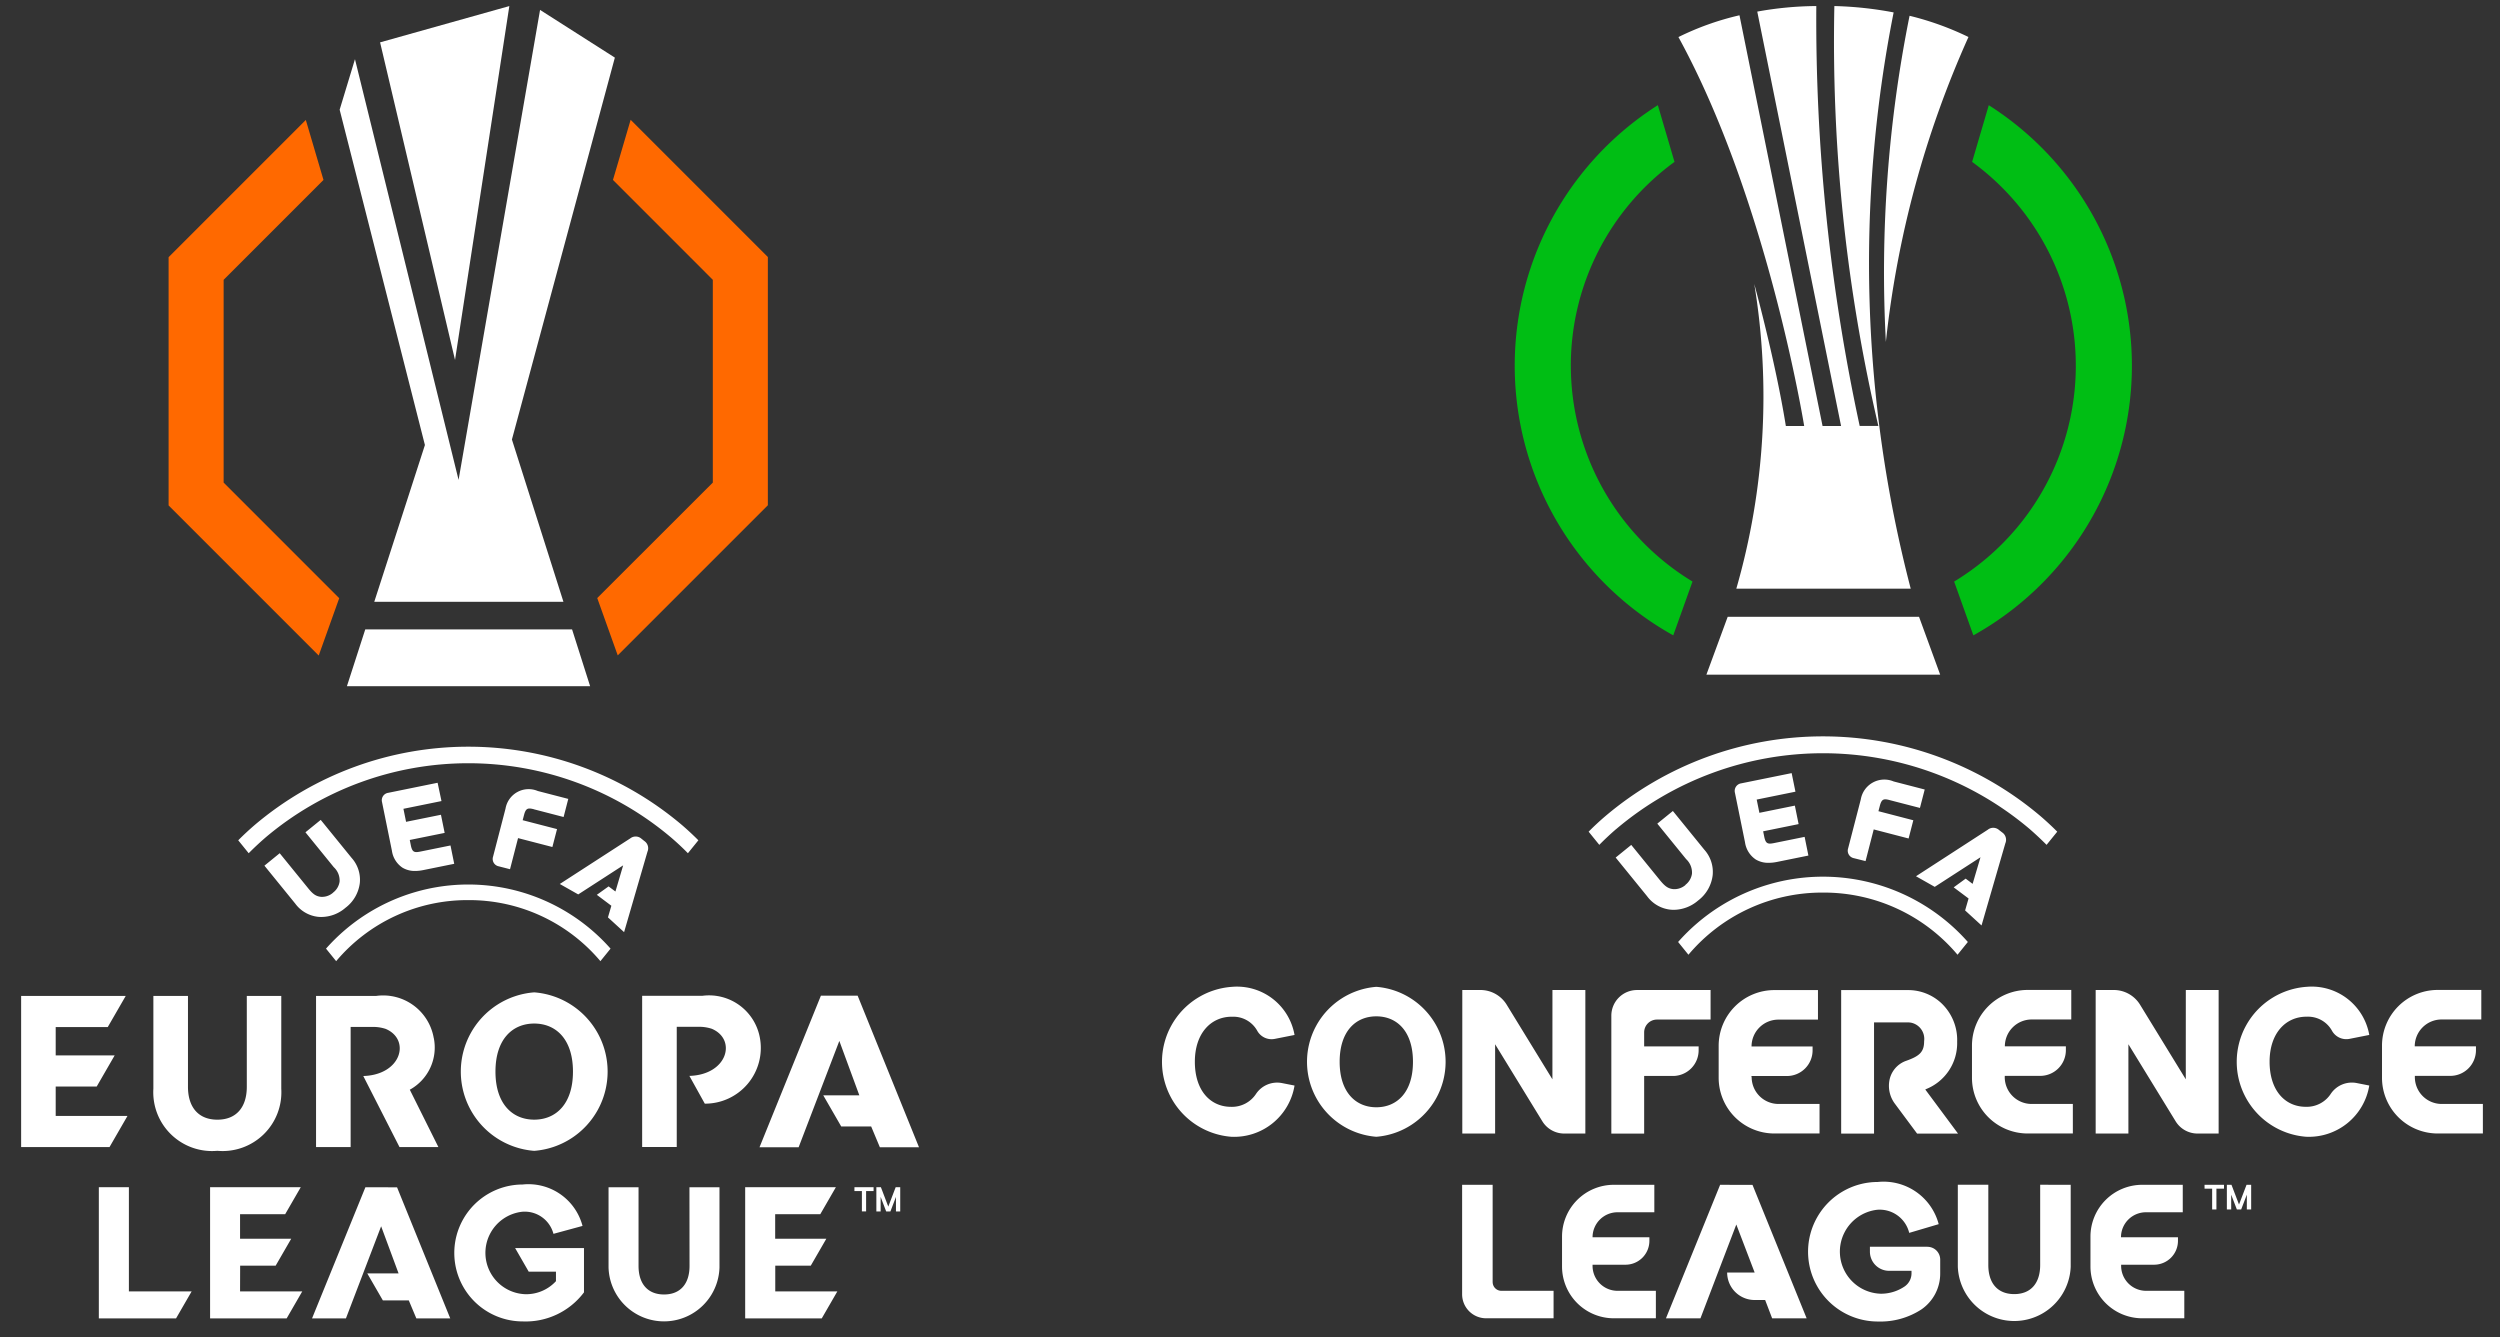 <svg xmlns="http://www.w3.org/2000/svg" xmlns:xlink="http://www.w3.org/1999/xlink" width="86" height="46" viewBox="0 0 86 46">
  <rect x="0" y="0" width="86" height="46" fill="#333333" stroke="none"/>
  <defs>
    <clipPath id="clip-path">
      <rect id="사각형_10" data-name="사각형 10" width="85.069" height="45.251" fill="none"/>
    </clipPath>
    <clipPath id="clip-path-2">
      <rect id="사각형_15389" data-name="사각형 15389" width="45.447" height="45.251" fill="none"/>
    </clipPath>
    <clipPath id="clip-path-3">
      <rect id="사각형_15391" data-name="사각형 15391" width="30.887" height="45.25" fill="none"/>
    </clipPath>
  </defs>
  <g id="sponsor-uel_lc_240729_w" transform="translate(-304.386 -935.792)">
    <rect id="사각형_13570" data-name="사각형 13570" width="86" height="46" transform="translate(304.386 935.792)" fill="none"/>
    <g id="그룹_17" data-name="그룹 17" transform="translate(304.989 936)">
      <g id="그룹_16" data-name="그룹 16" clip-path="url(#clip-path)">
        <g id="그룹_14893" data-name="그룹 14893" transform="translate(39.363)">
          <g id="그룹_14892" data-name="그룹 14892" clip-path="url(#clip-path-2)">
            <path id="패스_87188" data-name="패스 87188" d="M322,21.009,321.267,23h8.042l-.727-1.99Zm2-6.563c-.36-2.251-1.086-4.885-1.086-4.885a23.889,23.889,0,0,1-.618,10.482h6A44.4,44.4,0,0,1,327.708.219,12.544,12.544,0,0,0,325.669,0a58.138,58.138,0,0,0,1.513,14.443h-.642A66.185,66.185,0,0,1,325.048,0a11.776,11.776,0,0,0-2.031.191L325.9,14.447h-.637L322.405.318a9.573,9.573,0,0,0-2.1.749c3.071,5.6,4.326,13.38,4.326,13.38Zm3.441-2.892a34.54,34.54,0,0,1,2.841-10.489,10.09,10.09,0,0,0-2.026-.73,44.739,44.739,0,0,0-.815,11.219" transform="translate(-302.533)" fill="#fff"/>
            <path id="패스_87189" data-name="패스 87189" d="M220.765,70.421a8.677,8.677,0,0,1,3.567-7.01l-.573-1.951a10.617,10.617,0,0,0,.53,18.238l.662-1.851a8.688,8.688,0,0,1-4.185-7.426m14.377-8.961-.573,1.951a8.677,8.677,0,0,1-.619,14.437l.662,1.851a10.617,10.617,0,0,0,.53-18.238" transform="translate(-206.695 -58.05)" fill="#00be14"/>
            <path id="패스_87190" data-name="패스 87190" d="M15.463,609.164v4.055h1.129v-1.982h.991a.883.883,0,0,0,.883-.883v-.133H16.592v-.483a.442.442,0,0,1,.441-.441h1.844v-1.016H16.346a.883.883,0,0,0-.883.883m-8.085-.993a2.587,2.587,0,0,0,0,5.158,2.587,2.587,0,0,0,0-5.158m0,4.143c-.7,0-1.261-.507-1.261-1.564s.557-1.564,1.261-1.564,1.261.507,1.261,1.564-.557,1.564-1.261,1.564m6.058-.962-1.573-2.566a1.06,1.06,0,0,0-.9-.506h-.627v4.938h1.129v-3.072l1.625,2.651a.883.883,0,0,0,.753.421h.726v-4.938H13.437Zm21.788,0-1.573-2.566a1.06,1.06,0,0,0-.9-.506h-.627v4.938H33.25v-3.072l1.625,2.651a.883.883,0,0,0,.753.421h.726v-4.938H35.225ZM2.409,609.2a.941.941,0,0,1,.875.486.564.564,0,0,0,.6.276l.681-.135a2.009,2.009,0,0,0-2.149-1.656,2.586,2.586,0,0,0-.028,5.158,2.105,2.105,0,0,0,2.177-1.762l-.421-.083a.873.873,0,0,0-.9.364.988.988,0,0,1-.861.451c-.712,0-1.247-.557-1.247-1.55s.564-1.55,1.268-1.55m36.976,0a.941.941,0,0,1,.875.486.564.564,0,0,0,.6.276l.681-.135a2.009,2.009,0,0,0-2.149-1.656,2.586,2.586,0,0,0-.028,5.158,2.105,2.105,0,0,0,2.177-1.762l-.421-.083a.873.873,0,0,0-.9.364.988.988,0,0,1-.861.451c-.712,0-1.247-.557-1.247-1.55s.564-1.55,1.268-1.55m-13.108,2.5a1.7,1.7,0,0,0,1.092-1.637,1.74,1.74,0,0,0-.575-1.357,1.674,1.674,0,0,0-1.092-.421H23.369v4.938H24.5v-3.827h1.128a.822.822,0,0,1,.133.008.569.569,0,0,1,.462.636c0,.359-.139.511-.621.679a.884.884,0,0,0-.581.725,1.028,1.028,0,0,0,.2.755l.761,1.024h1.408l-1.119-1.507a.01.01,0,0,1,0-.015m-5.987-.418v-.042h1.219a.883.883,0,0,0,.883-.883v-.133h-2.1a.924.924,0,0,1,.924-.924h1.361v-1.016h-1.5a1.916,1.916,0,0,0-1.916,1.916V611.3a1.916,1.916,0,0,0,1.916,1.916h1.554V612.2H21.214a.924.924,0,0,1-.924-.924m8.707,0v-.042h1.219a.883.883,0,0,0,.883-.883v-.133H29a.924.924,0,0,1,.924-.924h1.361v-1.016h-1.5a1.916,1.916,0,0,0-1.916,1.916V611.3a1.916,1.916,0,0,0,1.916,1.916h1.554V612.2H29.92a.924.924,0,0,1-.924-.924m15.032.924a.924.924,0,0,1-.924-.924v-.042h1.219a.883.883,0,0,0,.883-.883v-.133H43.1a.924.924,0,0,1,.924-.924H45.39v-1.016h-1.5a1.916,1.916,0,0,0-1.916,1.916V611.3a1.916,1.916,0,0,0,1.916,1.916h1.554V612.2Z" transform="translate(0.001 -574.432)" fill="#fff"/>
            <path id="패스_87191" data-name="패스 87191" d="M268.219,457.945a.585.585,0,0,1-.425.145c-.173-.02-.278-.091-.451-.3l-.993-1.221-.536.435,1.082,1.331a1.145,1.145,0,0,0,.8.461q.055.005.108.006a1.3,1.3,0,0,0,.847-.321,1.279,1.279,0,0,0,.5-.87,1.145,1.145,0,0,0-.288-.878l-1.081-1.331-.536.435.993,1.222h0a.632.632,0,0,1,.2.5.586.586,0,0,1-.23.387m4.737.263a6.009,6.009,0,0,1,4.628,2.138l.355-.439a6.651,6.651,0,0,0-9.967,0l.355.439a6.01,6.01,0,0,1,4.628-2.138m-7.111-2.186a11,11,0,0,1,14.222,0q.3.262.581.544l.367-.453q-.273-.274-.57-.53a11.578,11.578,0,0,0-14.98,0q-.3.256-.57.53l.367.453q.278-.282.581-.544m13.387.49a.306.306,0,0,0-.11-.374l-.105-.081a.3.3,0,0,0-.39-.011l-2.469,1.6.645.365,1.574-1.018-.271.915-.239-.18-.412.3.512.383-.119.411.565.517Zm-7.351-2.414-1.735.352a.263.263,0,0,0-.216.326l.346,1.7a.857.857,0,0,0,.369.593.834.834,0,0,0,.447.115,1.422,1.422,0,0,0,.281-.03l1.084-.22-.13-.643-1.055.214c-.216.044-.286.02-.335-.222l-.037-.183,1.22-.248-.129-.636-1.22.248-.093-.456,1.333-.271Zm3.373.929,1.04.269.164-.634-1.069-.277a.822.822,0,0,0-1.13.618l-.436,1.685a.262.262,0,0,0,.2.337l.4.1.281-1.09,1.2.312.162-.627-1.2-.312.047-.18c.062-.239.133-.259.346-.2" transform="translate(-250.201 -427.712)" fill="#fff"/>
            <path id="패스_87192" data-name="패스 87192" d="M646.583,731.045h.261v.715h.147v-.715h.261v-.134h-.67Z" transform="translate(-610.712 -690.363)" fill="#fff"/>
            <path id="패스_87193" data-name="패스 87193" d="M661.107,730.912l-.259.679-.259-.679h-.159v.849h.149v-.509l.195.509h.148l.195-.509v.509h.149v-.849Z" transform="translate(-623.792 -690.363)" fill="#fff"/>
            <path id="패스_87194" data-name="패스 87194" d="M190.722,732.094v-.039h1.134a.821.821,0,0,0,.821-.821v-.124h-1.955a.859.859,0,0,1,.859-.859h1.266v-.945h-1.393a1.782,1.782,0,0,0-1.782,1.782v1.028a1.782,1.782,0,0,0,1.782,1.782H192.9v-.945h-1.319a.859.859,0,0,1-.859-.859m19.042.859a.859.859,0,0,1-.859-.859v-.039h1.134a.821.821,0,0,0,.821-.821v-.124H208.9a.859.859,0,0,1,.859-.859h1.266v-.945h-1.393a1.782,1.782,0,0,0-1.782,1.782v1.028a1.782,1.782,0,0,0,1.782,1.782h1.446v-.945Zm-22.479-.295v-3.352h-1.05v3.766a.826.826,0,0,0,.826.826h2.32v-.945h-1.8a.3.3,0,0,1-.295-.295m18.834-.592c0,.617-.315,1-.892,1s-.892-.38-.892-1v-2.761h-1.049v2.82a1.943,1.943,0,0,0,3.883,0v-2.82H206.12Zm-3.879-.629h-1.978v.168a.66.66,0,0,0,.66.66h.771v.085a.55.55,0,0,1-.238.454,1.445,1.445,0,0,1-.822.249,1.449,1.449,0,0,1-.119-2.888,1.045,1.045,0,0,1,1.1.795l1.014-.3a1.96,1.96,0,0,0-2.1-1.451,2.4,2.4,0,0,0,.013,4.8,2.582,2.582,0,0,0,1.49-.414,1.494,1.494,0,0,0,.649-1.246v-.47a.44.44,0,0,0-.44-.44m-7.131-2.132-1.863,4.592h1.187l1.233-3.227.631,1.652h-.946a.945.945,0,0,0,.945.945h.362l.241.631h1.187l-1.863-4.592Z" transform="translate(-175.904 -688.757)" fill="#fff"/>
          </g>
        </g>
        <g id="그룹_14898" data-name="그룹 14898" transform="translate(0.124 0.001)">
          <path id="패스_87202" data-name="패스 87202" d="M202,21.442l-.631,1.954h8.366l-.621-1.954Zm3.21-5.143L201.646,1.827l-.527,1.738L204.052,15.1l-1.742,5.392h6.507l-1.772-5.581,3.541-13.138L208.013.132Zm-2.7-15.051,2.578,10.926L206.956,0Z" transform="translate(-190.162)" fill="#fff"/>
          <path id="패스_87203" data-name="패스 87203" d="M95.011,84.375V77.4l3.435-3.436L97.838,71.9l-4.72,4.721v8.539l5.164,5.164.705-1.972Z" transform="translate(-88.045 -67.983)" fill="#ff6900"/>
          <path id="패스_87204" data-name="패스 87204" d="M367.8,84.375V77.4l-3.435-3.436.608-2.069,4.72,4.721v8.539l-5.164,5.164-.705-1.972Z" transform="translate(-344.006 -67.983)" fill="#ff6900"/>
          <g id="그룹_14897" data-name="그룹 14897" transform="translate(0 -0.001)">
            <g id="그룹_14896" data-name="그룹 14896" clip-path="url(#clip-path-3)">
              <path id="패스_87205" data-name="패스 87205" d="M17.65,622.771a2.734,2.734,0,0,0,0,5.452,2.734,2.734,0,0,0,0-5.452m0,4.379c-.745,0-1.333-.536-1.333-1.653s.588-1.653,1.333-1.653,1.333.536,1.333,1.653-.588,1.653-1.333,1.653M1.189,626.01H2.6l.618-1.071H1.189v-.974H2.98l.618-1.071H0v5.2H3.04l.618-1.071H1.189Zm6.574.01c0,.7-.357,1.131-1.012,1.131s-1.012-.432-1.012-1.131v-3.126H4.549v3.193a2.022,2.022,0,0,0,2.2,2.135,2.022,2.022,0,0,0,2.2-2.135v-3.193H7.763Zm6.431-1.676a1.765,1.765,0,0,0-1.982-1.45H10.145v5.2h1.19v-4.134h.753a1.383,1.383,0,0,1,.452.068c.863.364.552,1.581-.77,1.621l1.246,2.445h1.338l-.984-1.974a1.655,1.655,0,0,0,.825-1.78m11.219,0a1.777,1.777,0,0,0-1.982-1.45H21.363v5.2h1.19v-4.134h.753a1.382,1.382,0,0,1,.452.068c.863.364.552,1.581-.77,1.621l.53.955a1.917,1.917,0,0,0,1.895-2.265m3.363-1.45H27.512L25.4,628.1h1.346l1.4-3.658.688,1.871H27.593l.618,1.071h1.03l.3.717h1.346Z" transform="translate(0 -588.842)" fill="#fff"/>
              <path id="패스_87206" data-name="패스 87206" d="M526.138,745.927h.257v.7h.145v-.7h.257v-.132h-.658Zm1.419-.132-.254.667-.254-.667h-.156v.834h.147v-.5l.191.5h.145l.191-.5v.5h.147v-.834Z" transform="translate(-497.473 -705.163)" fill="#fff"/>
              <path id="패스_87207" data-name="패스 87207" d="M63.854,747.093h.937v.326a1.391,1.391,0,0,1-1.041.449,1.423,1.423,0,0,1-.118-2.837,1.022,1.022,0,0,1,1.073.76l1-.272a1.924,1.924,0,0,0-2.062-1.425,2.355,2.355,0,0,0,.012,4.71,2.509,2.509,0,0,0,2.1-1V746.28H63.386ZM50.1,744.187H49.066V748.7h2.656l.536-.928H50.1Zm3.827,2.7h1.221l.536-.928H53.924v-.844h1.552l.536-.928H52.893V748.7h2.634l.536-.928H53.924Zm18.408.883v-.883h1.221l.536-.928H72.332v-.844h1.552l.536-.928H71.3V748.7h2.634l.536-.928Zm-2.949-.873c0,.606-.31.98-.877.98s-.877-.374-.877-.98v-2.709H66.6v2.767a1.909,1.909,0,0,0,3.816,0v-2.767H69.383Zm-11.15-2.709L56.4,748.7h1.166l1.211-3.169.6,1.621H58.3l.536.928h.892l.261.621h1.166l-1.83-4.51Z" transform="translate(-46.393 -703.555)" fill="#fff"/>
              <path id="패스_87208" data-name="패스 87208" d="M140.319,472.736a.574.574,0,0,1-.417.142c-.17-.019-.273-.089-.443-.3l-.975-1.2-.526.428,1.062,1.307a1.124,1.124,0,0,0,.787.453q.054.005.106.005a1.276,1.276,0,0,0,.832-.315,1.256,1.256,0,0,0,.495-.855,1.124,1.124,0,0,0-.283-.863l-1.062-1.307-.526.427.975,1.2h0a.62.62,0,0,1,.2.495.575.575,0,0,1-.225.38m4.652.258a5.9,5.9,0,0,1,4.545,2.1l.349-.431a6.532,6.532,0,0,0-9.788,0l.349.431a5.9,5.9,0,0,1,4.545-2.1m-6.983-2.147a10.8,10.8,0,0,1,13.967,0q.3.257.571.534l.36-.445q-.268-.269-.559-.52a11.37,11.37,0,0,0-14.711,0q-.291.251-.559.52l.36.445q.273-.276.571-.534m13.147.481a.3.3,0,0,0-.108-.367l-.1-.08a.3.3,0,0,0-.383-.011l-2.425,1.569.634.359,1.546-1-.266.9-.235-.176-.405.29.5.376-.117.4.555.508Zm-7.219-2.371-1.7.346a.258.258,0,0,0-.212.32l.34,1.673a.842.842,0,0,0,.363.582.819.819,0,0,0,.439.113,1.394,1.394,0,0,0,.276-.03l1.065-.216-.128-.631-1.036.21c-.212.043-.281.02-.329-.219l-.036-.18,1.2-.243-.127-.624-1.2.243-.091-.448,1.309-.266Zm3.313.913,1.021.265.161-.623-1.05-.272a.807.807,0,0,0-1.109.606l-.429,1.654a.257.257,0,0,0,.194.331l.39.1.276-1.07,1.181.306.16-.616-1.182-.306.046-.177c.061-.235.131-.254.34-.2" transform="translate(-129.589 -442.235)" fill="#fff"/>
            </g>
          </g>
        </g>
      </g>
    </g>
  </g>
</svg>
